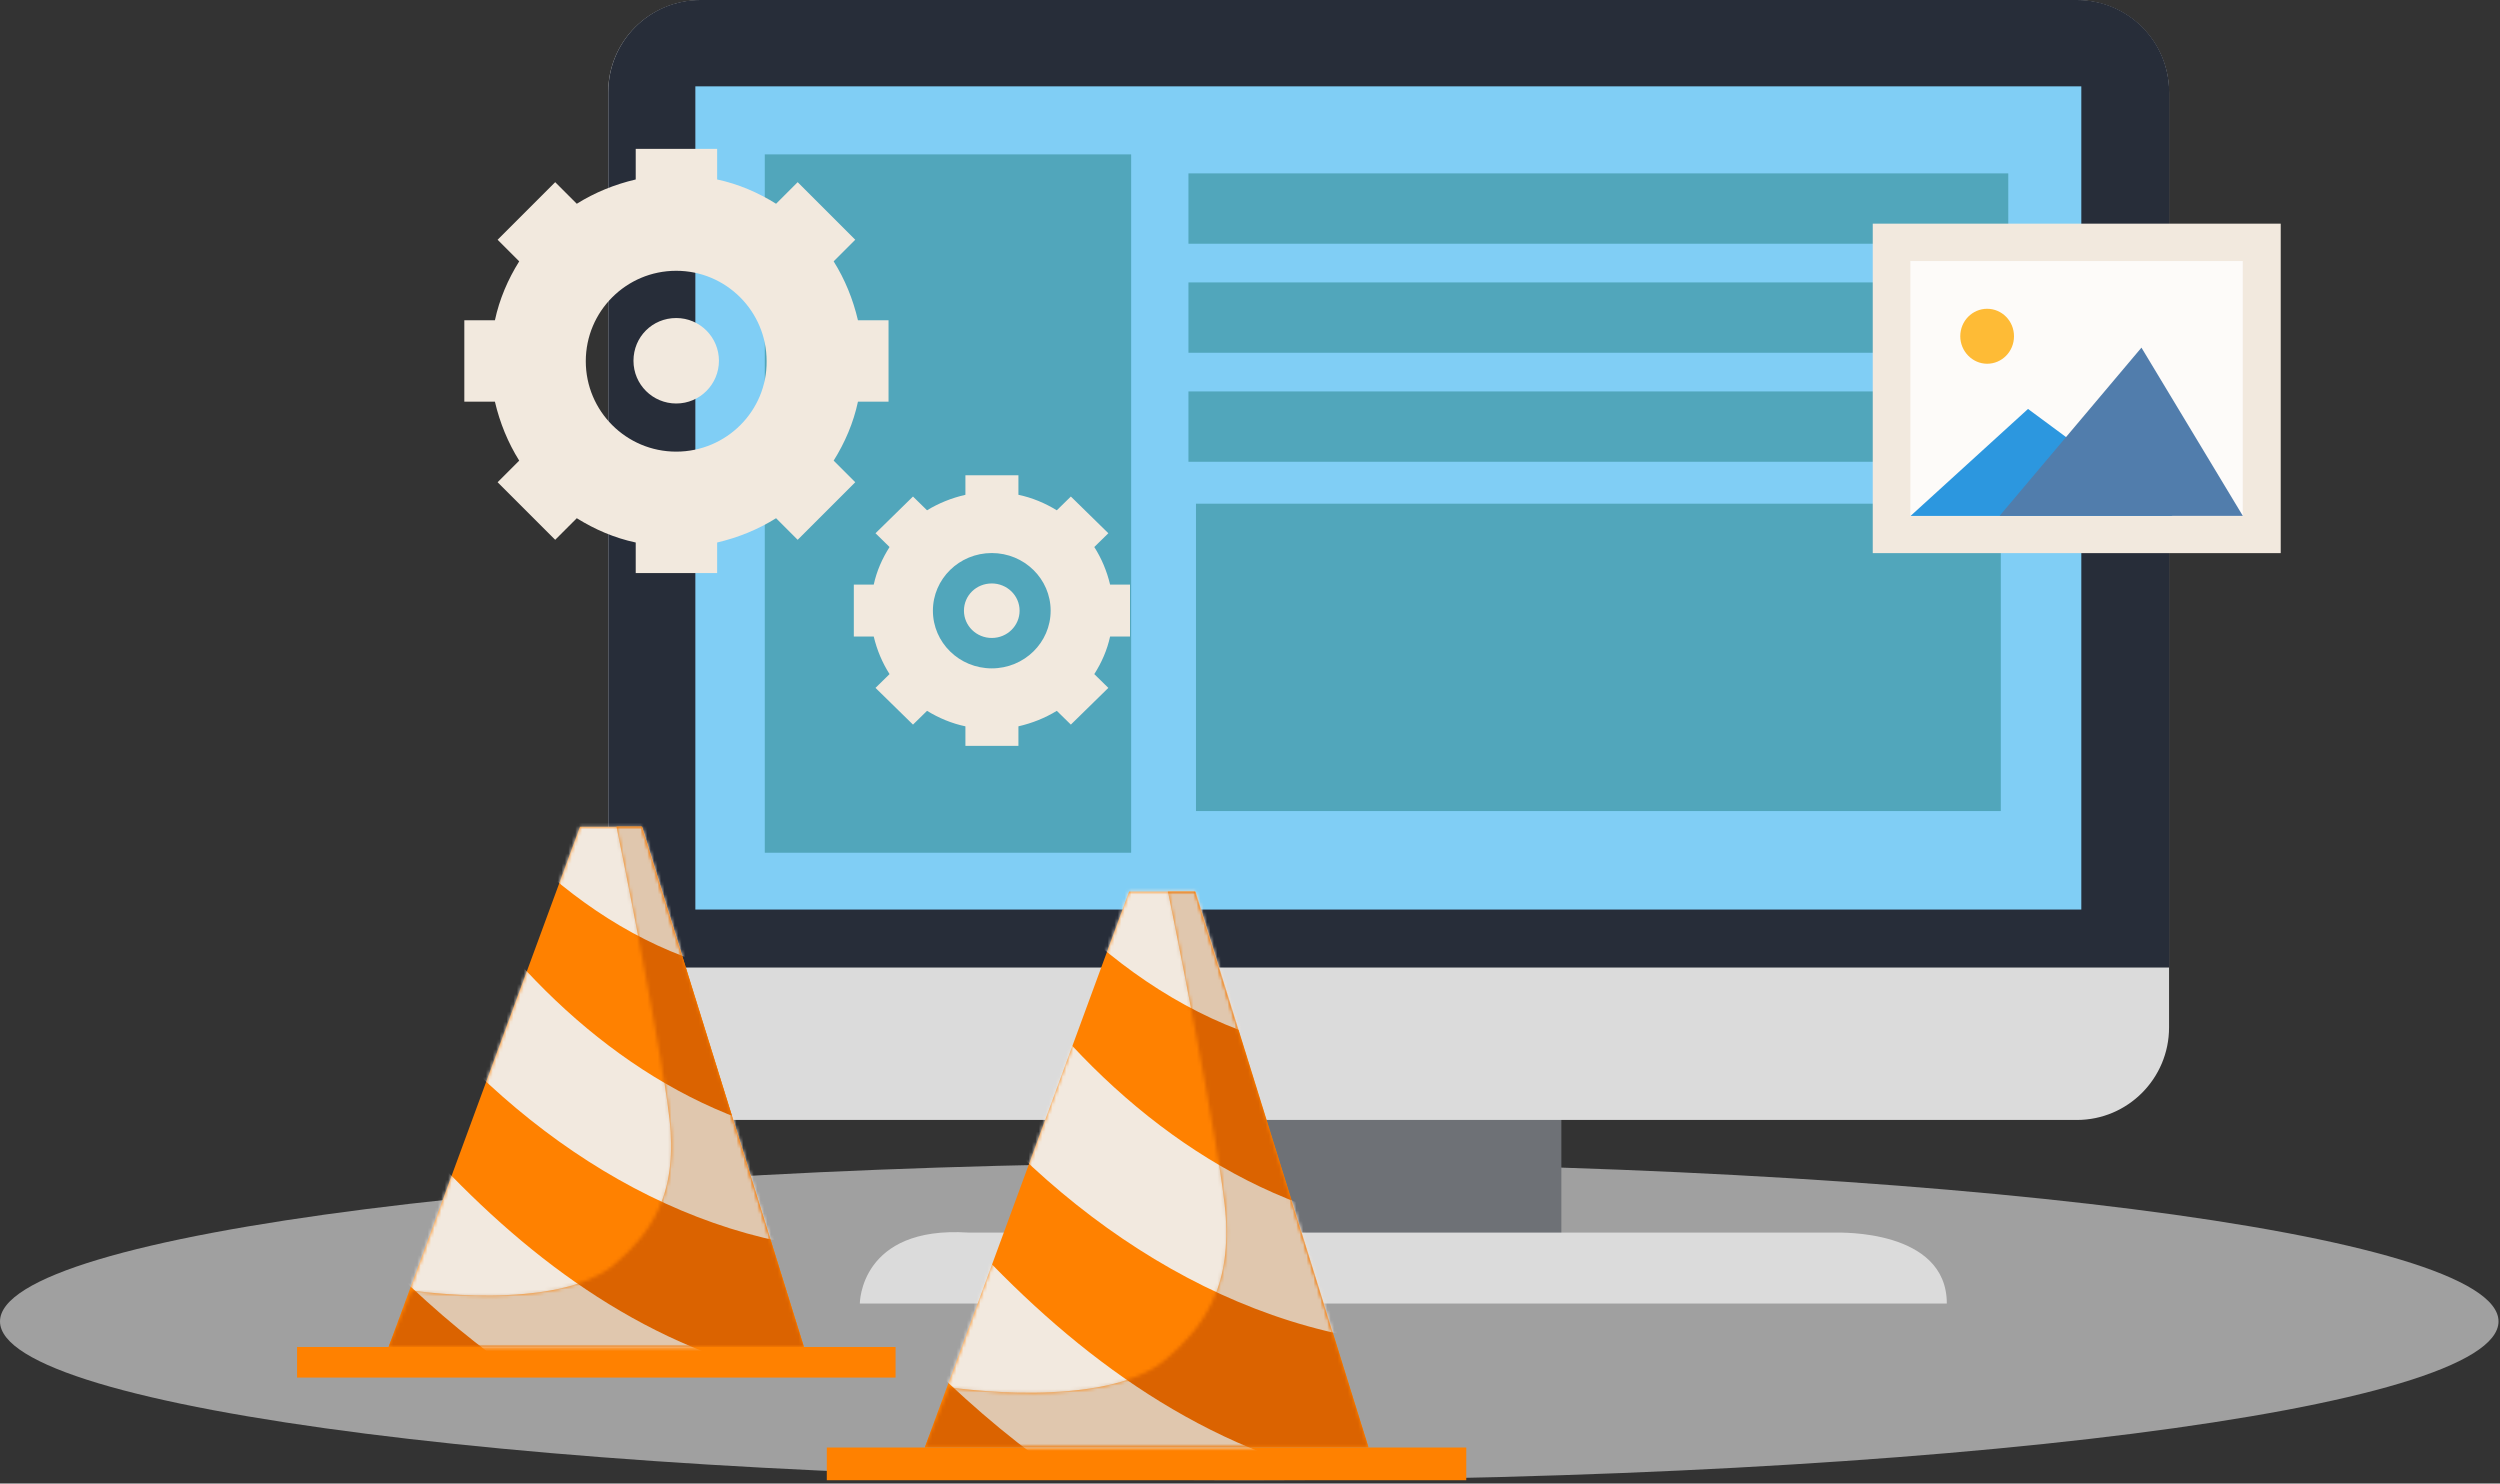 <svg width="728" height="432" viewBox="0 0 728 432" fill="none" xmlns="http://www.w3.org/2000/svg">
<rect x="0" y="0" width="728" height="432" fill="#333333" stroke="none"/>
<path opacity="0.65" d="M363.785 431.038C564.698 431.038 727.57 410.335 727.57 384.795C727.57 359.256 564.698 338.553 363.785 338.553C162.872 338.553 0 359.256 0 384.795C0 410.335 162.872 431.038 363.785 431.038Z" fill="#DBDBDB"/>
<path d="M357.194 366.279H454.67V310.742H357.194V366.279Z" fill="#6E7176"/>
<path d="M604.787 326.131H203.934C189.101 326.131 177.093 314.123 177.093 299.29V26.904C177.093 12.07 189.101 0.062 203.934 0.062H604.787C619.621 0.062 631.629 12.07 631.629 26.904V299.201C631.629 314.035 619.621 326.131 604.787 326.131Z" fill="#DBDBDB"/>
<path d="M566.914 379.586H250.381C250.381 379.586 250.381 356.895 281.99 358.925H535.128C535.128 359.014 566.914 357.778 566.914 379.586Z" fill="#DBDBDB"/>
<path d="M631.666 26.841C631.666 12.008 619.658 0 604.824 0H203.971C189.138 0 177.13 12.008 177.13 26.841V281.745H631.666V26.841Z" fill="#272D39"/>
<path d="M202.488 264.86H606.078V25.143H202.488V264.86Z" fill="#80CEF5"/>
<path d="M222.705 248.317H329.389V44.957H222.705V248.317Z" fill="#51A6BB"/>
<path d="M346.077 70.974H584.809V50.49H346.077V70.974Z" fill="#51A6BB"/>
<path d="M346.077 102.724H584.809V82.24H346.077V102.724Z" fill="#51A6BB"/>
<path d="M346.077 134.468H584.809V113.984H346.077V134.468Z" fill="#51A6BB"/>
<path d="M348.269 236.176H582.631V146.676H348.269V236.176Z" fill="#51A6BB"/>
<path d="M260.789 392.238H86.506V401.15H260.789V392.238Z" fill="#FF8100"/>
<path fill-rule="evenodd" clip-rule="evenodd" d="M234.092 392.234H113.165L168.902 240.77H186.986L234.092 392.234Z" fill="#FF8100"/>
<mask id="mask0_2676_7647" style="mask-type:luminance" maskUnits="userSpaceOnUse" x="113" y="240" width="122" height="153">
<path d="M234.092 392.238H113.22L168.901 240.773H186.93L234.092 392.238Z" fill="white"/>
</mask>
<g mask="url(#mask0_2676_7647)">
<path d="M91.829 303.424C97.41 304.054 101.641 307.745 105.422 312.606C131.708 345.644 162.766 376.072 201.836 392.366C211.828 396.507 222.001 400.017 232.263 403.258C232.263 403.258 242.976 408.479 243.066 417.842C243.246 427.024 233.884 435.216 224.521 433.416C221.1 432.785 220.11 432.155 218.04 431.435C193.374 423.423 169.248 413.161 148.092 398.127C121.446 379.222 98.85 355.006 78.685 329.17C78.685 329.17 72.654 319.628 76.525 311.976C78.865 307.295 83.727 303.964 88.948 303.424C90.838 303.244 91.288 303.424 91.829 303.424Z" fill="#F2E9DF"/>
<path d="M116.584 243.199C125.317 244.099 129.998 253.192 135.219 260.483C160.155 295.772 196.524 325.029 238.474 331.961C238.474 331.961 249.457 335.472 251.258 344.294C253.238 354.466 243.426 364.369 232.173 362.478C179.24 353.386 131.978 314.677 102.451 267.415C102.451 267.415 98.85 261.294 100.2 255.352C101.641 248.961 107.492 243.739 114.064 243.199C115.684 243.019 116.134 243.199 116.584 243.199Z" fill="#F2E9DF"/>
<path d="M136.12 183.965C138.37 184.145 138.73 184.325 139.72 184.685C146.292 186.756 149.443 193.687 153.134 199.449C170.328 226.365 196.434 249.681 226.592 253.552C226.592 253.552 235.144 254.992 238.835 260.934C244.956 270.926 235.864 286.05 222.721 284.429C179.24 279.028 142.241 244.37 121.896 207.821C116.495 198.278 122.526 184.325 134.589 183.965C135.129 183.965 135.579 183.965 136.12 183.965Z" fill="#F2E9DF"/>
</g>
<path fill-rule="evenodd" clip-rule="evenodd" d="M119.949 375.78C119.949 375.78 162.067 382.118 178.625 368.442C189.849 359.102 196.406 348.206 195.295 329.637C194.294 312.848 179.514 240.688 179.514 240.688H186.849L234.079 392.124H113.17L119.949 375.78Z" fill="#FF8100"/>
<mask id="mask1_2676_7647" style="mask-type:luminance" maskUnits="userSpaceOnUse" x="113" y="240" width="122" height="153">
<path d="M119.949 375.78C119.949 375.78 162.067 382.118 178.625 368.442C189.849 359.102 196.406 348.206 195.295 329.637C194.294 312.848 179.514 240.688 179.514 240.688H186.849L234.079 392.124H113.17L119.949 375.78Z" fill="white"/>
</mask>
<g mask="url(#mask1_2676_7647)">
<path fill-rule="evenodd" clip-rule="evenodd" d="M234.093 392.233H113.165L168.902 240.768H186.986L234.093 392.233Z" fill="#DB6300"/>
<mask id="mask2_2676_7647" style="mask-type:luminance" maskUnits="userSpaceOnUse" x="113" y="240" width="122" height="153">
<path d="M234.092 392.233H113.22L168.901 240.768H186.931L234.092 392.233Z" fill="white"/>
</mask>
<g mask="url(#mask2_2676_7647)">
<path d="M91.829 303.418C97.41 304.048 101.641 307.739 105.422 312.6C131.709 345.638 162.766 376.066 201.836 392.36C211.829 396.501 222.001 400.012 232.264 403.252C232.264 403.252 242.976 408.474 243.066 417.836C243.246 427.018 233.884 435.21 224.522 433.41C221.101 432.78 220.111 432.15 218.04 431.429C193.374 423.417 169.248 413.155 148.093 398.121C121.446 379.217 98.85 355.001 78.685 329.164C78.685 329.164 72.654 319.622 76.525 311.97C78.865 307.289 83.727 303.958 88.948 303.418C90.928 303.238 91.289 303.418 91.829 303.418Z" fill="#E0C7AE"/>
<path d="M116.585 243.195C125.317 244.095 129.998 253.188 135.219 260.48C160.155 295.768 196.524 325.025 238.475 331.957C238.475 331.957 249.458 335.468 251.258 344.29C253.239 354.463 243.426 364.365 232.173 362.475C179.24 353.382 131.978 314.673 102.451 267.411C102.451 267.411 98.85 261.29 100.2 255.348C101.641 248.957 107.492 243.735 114.064 243.195C115.684 243.015 116.134 243.195 116.585 243.195Z" fill="#E0C7AE"/>
<path d="M136.12 183.961C138.37 184.141 138.73 184.321 139.721 184.681C146.292 186.752 149.443 193.683 153.134 199.445C170.328 226.361 196.435 249.677 226.592 253.548C226.592 253.548 235.144 254.988 238.835 260.93C244.957 270.922 235.864 286.046 222.721 284.426C179.24 279.024 142.241 244.366 121.896 207.817C116.495 198.274 122.526 184.321 134.589 183.961C135.129 183.961 135.579 183.961 136.12 183.961Z" fill="#E0C7AE"/>
</g>
</g>
<path d="M426.977 421.518H240.762V431.04H426.977V421.518Z" fill="#FF8100"/>
<path fill-rule="evenodd" clip-rule="evenodd" d="M398.517 421.466H269.311L328.804 259.631H348.127L398.517 421.466Z" fill="#FF8100"/>
<mask id="mask3_2676_7647" style="mask-type:luminance" maskUnits="userSpaceOnUse" x="269" y="259" width="130" height="163">
<path d="M398.517 421.468H269.311L328.804 259.633H348.127L398.517 421.468Z" fill="white"/>
</mask>
<g mask="url(#mask3_2676_7647)">
<path d="M246.545 326.619C252.509 327.292 257.029 331.236 261.069 336.43C289.155 371.73 322.339 404.24 364.084 421.65C374.761 426.074 385.629 429.826 396.595 433.288C396.595 433.288 408.041 438.867 408.137 448.87C408.329 458.681 398.326 467.434 388.323 465.51C384.668 464.837 383.61 464.164 381.397 463.394C355.043 454.834 329.265 443.869 306.661 427.806C278.19 407.607 254.048 381.733 232.502 354.128C232.502 354.128 226.058 343.932 230.194 335.756C232.695 330.755 237.889 327.196 243.467 326.619C245.487 326.426 245.872 326.619 246.545 326.619Z" fill="#F2E9DF"/>
<path d="M272.996 262.273C282.326 263.235 287.328 272.95 292.906 280.741C319.55 318.445 358.409 349.706 403.231 357.112C403.231 357.112 414.966 360.863 416.889 370.289C419.006 381.158 408.521 391.739 396.498 389.719C340.037 380.004 289.444 338.644 257.991 288.147C257.991 288.147 254.144 281.606 255.586 275.258C257.125 268.429 263.377 262.85 270.399 262.273C272.034 262.081 272.419 262.273 272.996 262.273Z" fill="#F2E9DF"/>
<path d="M293.773 198.981C296.178 199.173 296.562 199.366 297.621 199.75C304.642 201.963 308.009 209.369 311.952 215.525C330.324 244.284 358.217 269.196 390.44 273.332C390.44 273.332 399.577 274.871 403.521 281.22C410.061 291.896 400.347 308.055 386.304 306.324C339.846 300.553 300.314 263.521 278.576 224.47C272.901 214.274 279.249 199.27 292.138 198.885C292.715 198.981 293.196 198.981 293.773 198.981Z" fill="#F2E9DF"/>
</g>
<path fill-rule="evenodd" clip-rule="evenodd" d="M276.46 403.972C276.46 403.972 321.462 410.744 339.154 396.132C351.146 386.152 358.152 374.51 356.965 354.671C355.896 336.732 340.104 259.631 340.104 259.631H347.941L398.404 421.436H269.336L276.46 403.972Z" fill="#FF8100"/>
<mask id="mask4_2676_7647" style="mask-type:luminance" maskUnits="userSpaceOnUse" x="269" y="259" width="130" height="163">
<path d="M276.46 403.974C276.46 403.974 321.462 410.746 339.154 396.134C351.146 386.154 358.152 374.512 356.965 354.673C355.896 336.734 340.104 259.633 340.104 259.633H347.941L398.404 421.438H269.336L276.46 403.974Z" fill="white"/>
</mask>
<g mask="url(#mask4_2676_7647)">
<path fill-rule="evenodd" clip-rule="evenodd" d="M398.518 421.468H269.311L328.805 259.633H348.127L398.518 421.468Z" fill="#DB6300"/>
<mask id="mask5_2676_7647" style="mask-type:luminance" maskUnits="userSpaceOnUse" x="269" y="259" width="130" height="163">
<path d="M398.518 421.47H269.311L328.805 259.635H348.127L398.518 421.47Z" fill="white"/>
</mask>
<g mask="url(#mask5_2676_7647)">
<path d="M246.545 326.625C252.509 327.298 257.03 331.241 261.069 336.435C289.156 371.736 322.34 404.246 364.084 421.656C374.761 426.08 385.63 429.832 396.595 433.294C396.595 433.294 408.041 438.873 408.137 448.876C408.33 458.687 398.327 467.44 388.323 465.517C384.668 464.843 383.61 464.17 381.398 463.4C355.043 454.84 329.265 443.875 306.661 427.812C278.19 407.613 254.048 381.739 232.502 354.134C232.502 354.134 226.058 343.938 230.194 335.762C232.695 330.761 237.889 327.202 243.467 326.625C245.487 326.432 245.872 326.625 246.545 326.625Z" fill="#E0C7AE"/>
<path d="M272.996 262.275C282.326 263.237 287.328 272.952 292.907 280.743C319.55 318.447 358.409 349.708 403.232 357.114C403.232 357.114 414.966 360.865 416.89 370.291C419.006 381.16 408.522 391.741 396.499 389.721C340.038 380.006 289.444 338.646 257.991 288.149C257.991 288.149 254.144 281.608 255.586 275.26C257.125 268.431 263.377 262.852 270.399 262.275C272.034 262.083 272.419 262.275 272.996 262.275Z" fill="#E0C7AE"/>
<path d="M293.773 198.983C296.178 199.175 296.563 199.368 297.621 199.752C304.642 201.965 308.009 209.371 311.952 215.527C330.324 244.286 358.218 269.198 390.44 273.334C390.44 273.334 399.578 274.873 403.521 281.222C410.062 291.898 400.347 308.057 386.304 306.326C339.846 300.555 300.314 263.523 278.576 224.472C272.901 214.276 279.249 199.271 292.138 198.887C292.715 198.983 293.292 198.983 293.773 198.983Z" fill="#E0C7AE"/>
</g>
</g>
<path d="M545.345 161.07H664.145V65.131H545.345V161.07Z" fill="#F2E9DE"/>
<path d="M556.296 150.291H653.088V76.016H556.296V150.291Z" fill="#FDFBF9"/>
<path d="M556.348 150.246L590.559 119.084L632.696 150.246H556.348Z" fill="#2C97DF"/>
<path d="M582.287 150.212L623.59 101.229L653.108 150.212H582.287Z" fill="#517DAC"/>
<path d="M586.477 97.92C586.477 102.402 582.931 105.924 578.655 105.924C574.378 105.924 570.832 102.295 570.832 97.92C570.832 93.438 574.378 89.916 578.655 89.916C582.931 89.916 586.477 93.438 586.477 97.92Z" fill="#FEBB36"/>
<path d="M209.357 105.054C209.357 111.866 203.855 117.499 196.912 117.499C190.1 117.499 184.467 111.997 184.467 105.054C184.467 98.111 189.969 92.609 196.912 92.609C203.855 92.609 209.357 98.242 209.357 105.054ZM258.743 116.975V93.264H249.835C248.394 87.107 246.036 81.343 242.761 76.103L249.049 69.815L232.281 53.047L225.993 59.335C220.753 56.06 214.99 53.572 208.833 52.261V43.353H185.122V52.261C178.965 53.703 173.201 56.06 167.961 59.335L161.673 53.047L144.905 69.815L151.193 76.103C147.918 81.343 145.429 87.107 144.119 93.264H135.211V116.975H144.119C145.56 123.132 147.918 128.896 151.193 134.136L144.905 140.424L161.673 157.192L167.961 150.904C173.201 154.179 178.965 156.668 185.122 157.978V166.886H208.833V157.978C214.99 156.537 220.753 154.179 225.993 150.904L232.281 157.192L249.049 140.424L242.761 134.136C246.036 128.896 248.525 123.132 249.835 116.975H258.743ZM196.912 131.516C182.371 131.516 170.581 119.726 170.581 105.185C170.581 90.644 182.371 78.854 196.912 78.854C211.453 78.854 223.242 90.644 223.242 105.185C223.373 119.595 211.584 131.516 196.912 131.516Z" fill="#F2E9DE"/>
<path d="M296.907 177.838C296.907 182.183 293.325 185.775 288.804 185.775C284.369 185.775 280.702 182.266 280.702 177.838C280.702 173.411 284.284 169.902 288.804 169.902C293.239 169.902 296.907 173.411 296.907 177.838ZM329.061 185.357V170.236H323.261C322.323 166.31 320.788 162.634 318.656 159.292L322.75 155.282L311.833 144.588L307.739 148.598C304.327 146.51 300.574 144.923 296.566 144.087V138.406H281.128V144.087C277.12 145.006 273.367 146.51 269.955 148.598L265.861 144.588L254.944 155.282L259.038 159.292C256.906 162.634 255.285 166.31 254.433 170.236H248.633V185.357H254.433C255.371 189.284 256.906 192.96 259.038 196.301L254.944 200.311L265.861 211.005L269.955 206.995C273.367 209.083 277.12 210.671 281.128 211.506V217.187H296.566V211.506C300.574 210.587 304.327 209.083 307.739 206.995L311.833 211.005L322.75 200.311L318.656 196.301C320.788 192.96 322.408 189.284 323.261 185.357H329.061ZM288.804 194.631C279.337 194.631 271.661 187.112 271.661 177.838C271.661 168.565 279.337 161.046 288.804 161.046C298.271 161.046 305.948 168.565 305.948 177.838C305.948 187.112 298.271 194.631 288.804 194.631Z" fill="#F2E9DE"/>
</svg>
